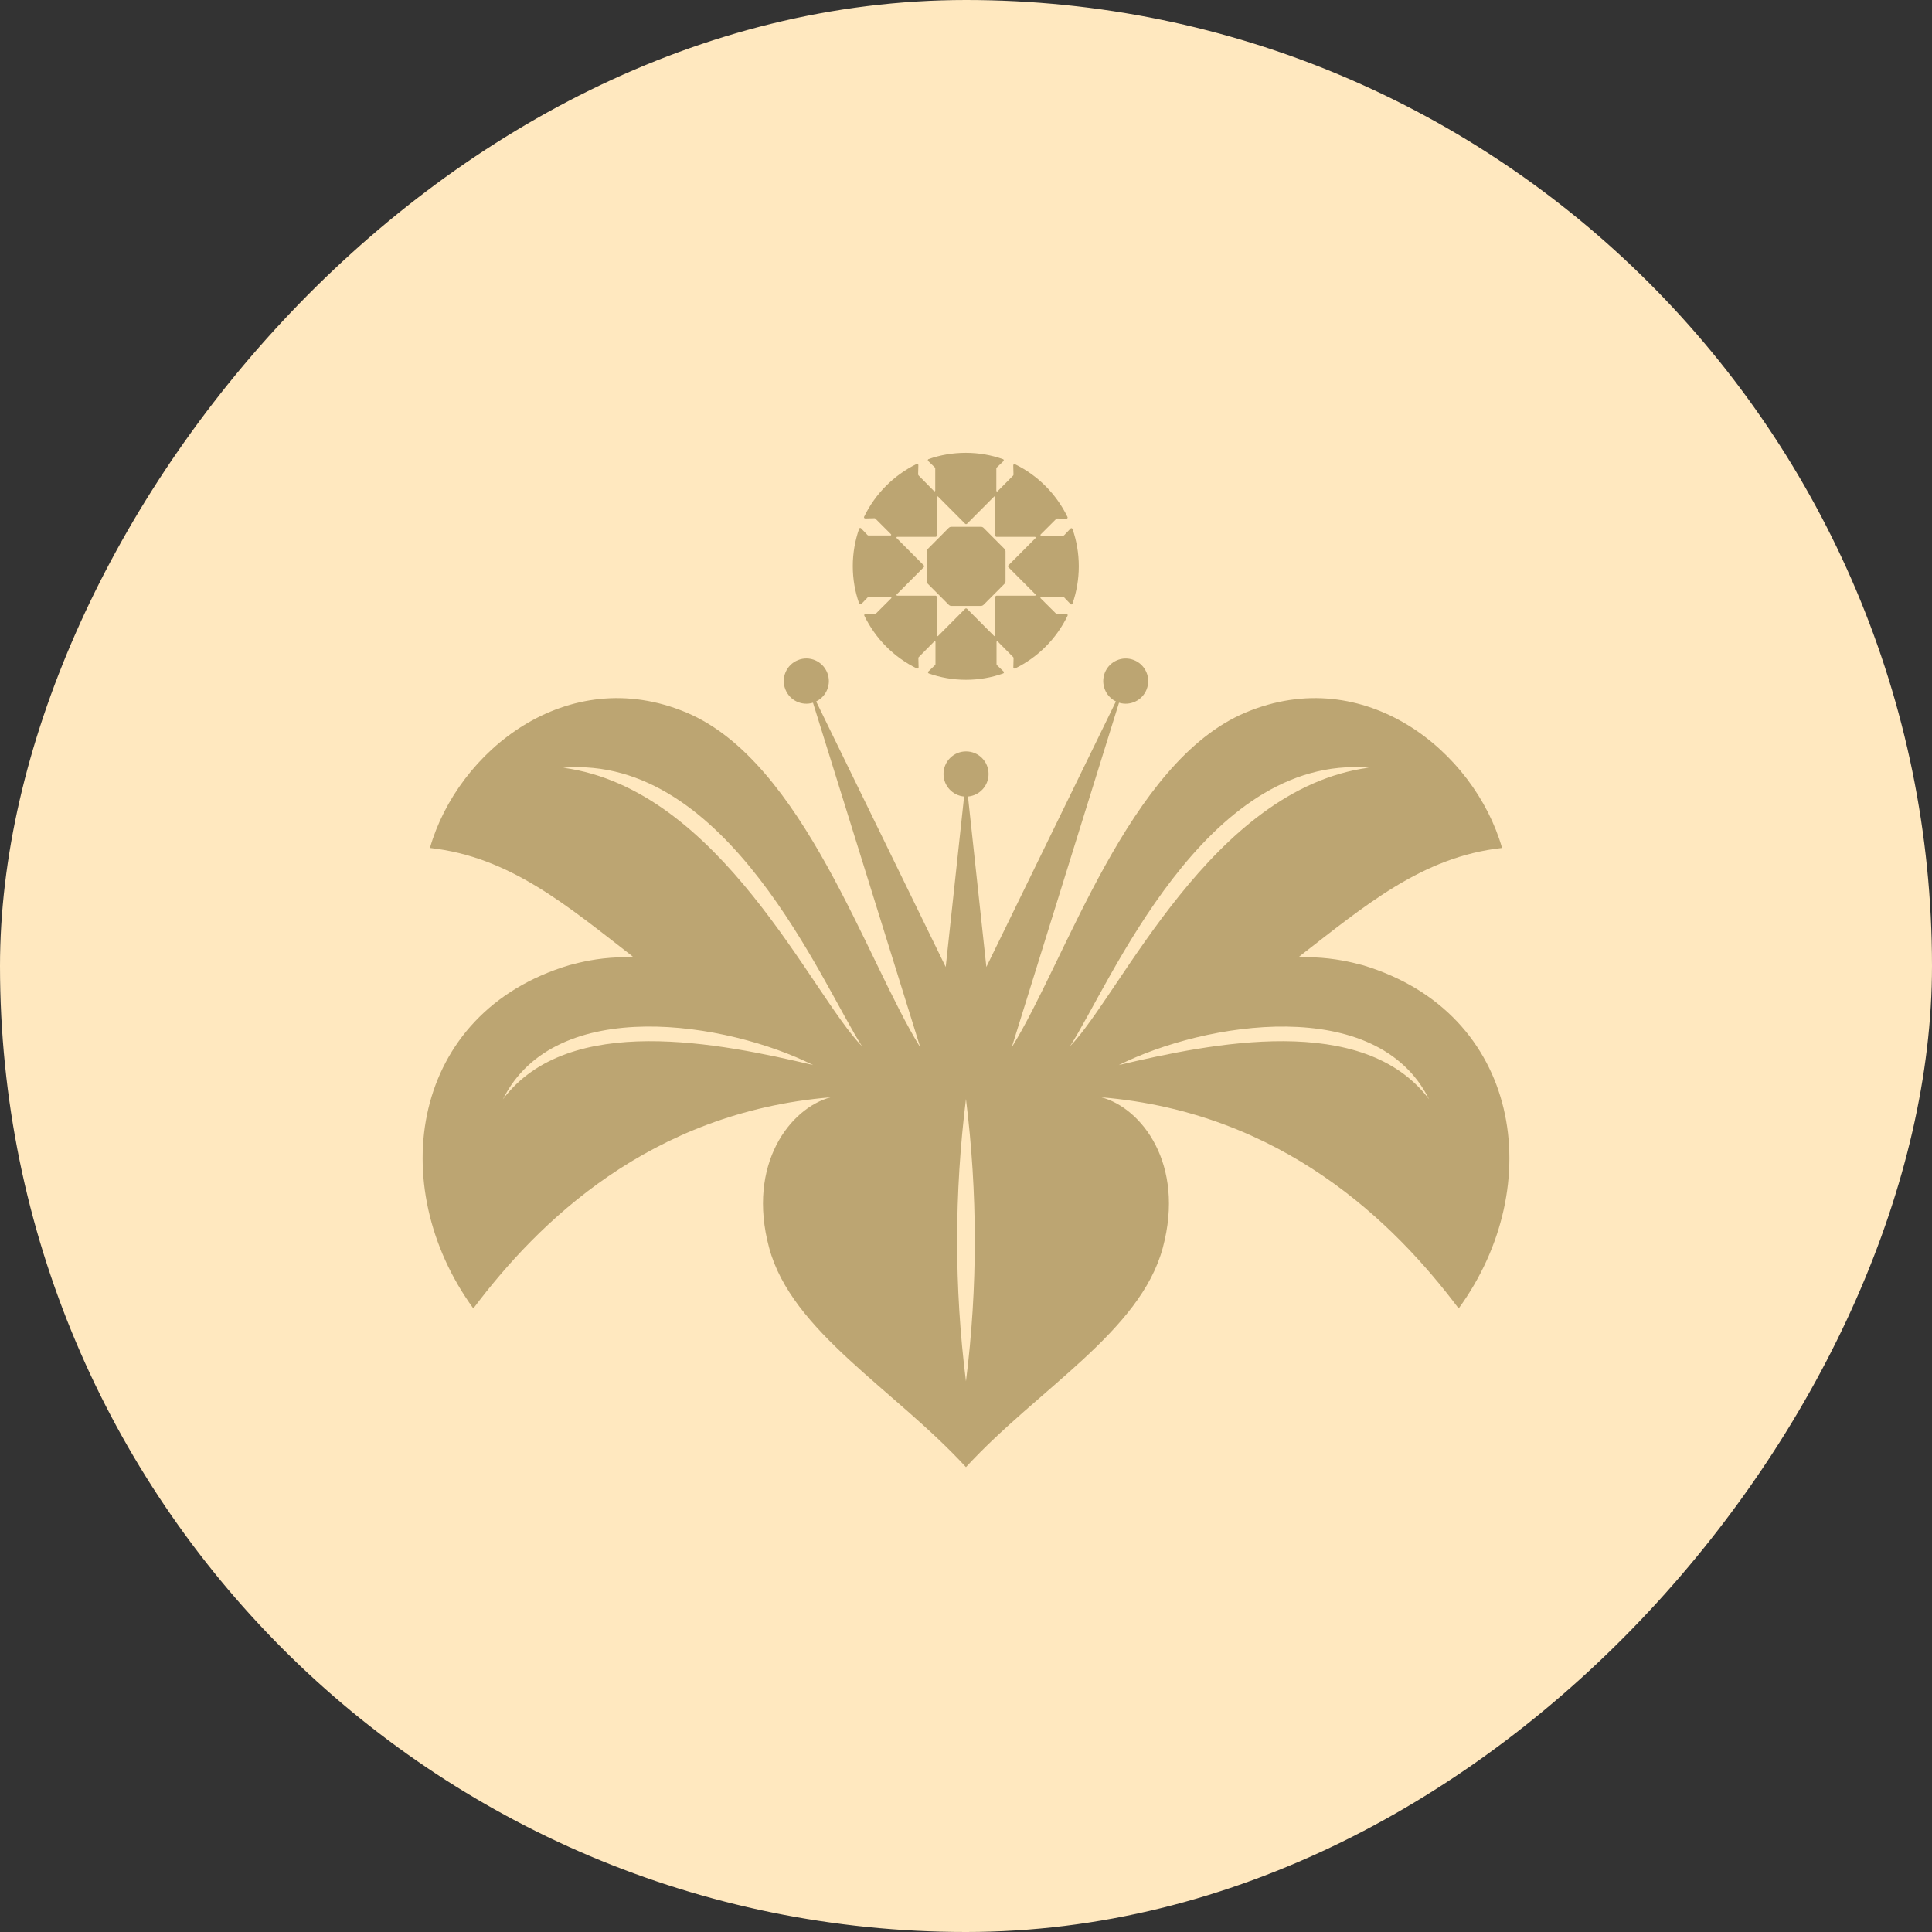 <?xml version="1.0" encoding="UTF-8"?>
<svg xmlns="http://www.w3.org/2000/svg" width="50" height="50" viewBox="0 0 50 50" fill="none">
  <rect x="0" y="0" width="50" height="50" fill="#333333" stroke="none"/>
  <rect width="50" height="50" rx="25" transform="matrix(-1 0 0 1 50 0)" fill="#FFE8BF"></rect>
  <path d="M22.288 15.633H22.29L22.456 15.46C22.462 15.454 22.47 15.45 22.478 15.45H23.05C23.067 15.45 23.077 15.47 23.065 15.483L22.659 15.888C22.659 15.888 22.645 15.896 22.637 15.896L22.397 15.89C22.375 15.89 22.359 15.914 22.369 15.934C22.657 16.53 23.137 17.012 23.728 17.3C23.748 17.31 23.773 17.294 23.773 17.271L23.767 17.03C23.767 17.03 23.769 17.014 23.775 17.008L24.178 16.601C24.19 16.589 24.21 16.597 24.21 16.615V17.19C24.21 17.19 24.204 17.207 24.198 17.213L24.025 17.379C24.009 17.395 24.015 17.421 24.037 17.429C24.337 17.535 24.662 17.593 24.999 17.593C25.336 17.593 25.658 17.537 25.961 17.429C25.983 17.421 25.989 17.395 25.973 17.379L25.8 17.213C25.8 17.213 25.79 17.198 25.79 17.19V16.615C25.79 16.599 25.808 16.589 25.82 16.601L26.223 17.008C26.223 17.008 26.231 17.022 26.231 17.03L26.225 17.271C26.225 17.294 26.249 17.31 26.27 17.3C26.863 17.01 27.343 16.528 27.629 15.934C27.639 15.914 27.623 15.89 27.601 15.89L27.361 15.896C27.361 15.896 27.345 15.894 27.338 15.888L26.931 15.483C26.919 15.47 26.927 15.45 26.945 15.45H27.518C27.518 15.45 27.534 15.454 27.54 15.46L27.706 15.635C27.722 15.651 27.748 15.645 27.756 15.622C27.861 15.321 27.919 14.994 27.919 14.656C27.919 14.318 27.863 13.994 27.756 13.69C27.748 13.668 27.722 13.662 27.706 13.678L27.54 13.852C27.54 13.852 27.526 13.862 27.518 13.862H26.945C26.929 13.862 26.919 13.844 26.931 13.832L27.337 13.427C27.337 13.427 27.351 13.418 27.359 13.418L27.599 13.425C27.621 13.425 27.637 13.4 27.627 13.38C27.338 12.784 26.858 12.302 26.267 12.014C26.247 12.004 26.223 12.021 26.223 12.043L26.229 12.284C26.229 12.284 26.227 12.3 26.221 12.306L25.818 12.713C25.806 12.726 25.785 12.717 25.785 12.699V12.122C25.785 12.122 25.79 12.106 25.796 12.1L25.969 11.934C25.985 11.917 25.979 11.891 25.957 11.883C25.656 11.777 25.332 11.719 24.995 11.719C24.658 11.719 24.335 11.775 24.033 11.881C24.011 11.889 24.005 11.915 24.021 11.931L24.194 12.098C24.194 12.098 24.204 12.112 24.204 12.12V12.695C24.204 12.711 24.184 12.722 24.172 12.709L23.769 12.3C23.769 12.3 23.761 12.286 23.761 12.278L23.767 12.037C23.767 12.014 23.742 11.998 23.722 12.008C23.131 12.298 22.649 12.78 22.363 13.374C22.353 13.394 22.369 13.418 22.391 13.418L22.631 13.412C22.631 13.412 22.647 13.414 22.653 13.42L23.059 13.826C23.071 13.838 23.063 13.858 23.044 13.858H22.472C22.472 13.858 22.456 13.852 22.45 13.846L22.284 13.672C22.268 13.655 22.242 13.662 22.234 13.684C22.129 13.986 22.07 14.312 22.07 14.65C22.07 14.988 22.127 15.312 22.234 15.616C22.242 15.639 22.268 15.645 22.284 15.629L22.288 15.633ZM23.906 14.63L23.206 13.927C23.194 13.915 23.202 13.894 23.22 13.894H24.21C24.23 13.894 24.245 13.878 24.245 13.86V12.865C24.245 12.849 24.265 12.839 24.277 12.851L24.977 13.554C24.991 13.568 25.013 13.568 25.027 13.554L25.727 12.851C25.739 12.839 25.759 12.847 25.759 12.865V13.86C25.759 13.88 25.775 13.894 25.794 13.894H26.784C26.8 13.894 26.81 13.915 26.798 13.927L26.098 14.63C26.084 14.644 26.084 14.666 26.098 14.68L26.798 15.383C26.81 15.396 26.802 15.416 26.784 15.416H25.794C25.773 15.416 25.759 15.432 25.759 15.45V16.445C25.759 16.461 25.739 16.471 25.727 16.459L25.027 15.756C25.013 15.742 24.991 15.742 24.977 15.756L24.277 16.459C24.265 16.471 24.245 16.463 24.245 16.445V15.45C24.245 15.43 24.228 15.416 24.21 15.416H23.22C23.204 15.416 23.194 15.396 23.206 15.383L23.906 14.68C23.92 14.666 23.92 14.644 23.906 14.63Z" fill="#BCA572"></path>
  <path d="M24.553 15.652C24.571 15.671 24.596 15.681 24.622 15.681H25.386C25.412 15.681 25.435 15.671 25.455 15.652L25.995 15.11C26.013 15.091 26.023 15.067 26.023 15.041V14.273C26.023 14.247 26.013 14.224 25.995 14.204L25.455 13.661C25.437 13.643 25.412 13.633 25.386 13.633H24.622C24.596 13.633 24.573 13.643 24.553 13.661L24.013 14.204C23.994 14.222 23.984 14.247 23.984 14.273V15.041C23.984 15.067 23.994 15.089 24.013 15.11L24.553 15.652Z" fill="#BCA572"></path>
  <path d="M35.265 24.978C34.959 24.897 34.559 24.8 33.995 24.776C33.871 24.765 33.746 24.759 33.621 24.757C35.326 23.439 36.8 22.174 38.873 21.945C38.155 19.442 35.316 17.144 32.234 18.441C29.21 19.711 27.593 24.836 26.183 27.107L28.96 18.186C29.249 18.275 29.561 18.129 29.674 17.843C29.793 17.544 29.648 17.203 29.349 17.084C29.051 16.964 28.712 17.11 28.593 17.41C28.48 17.697 28.607 18.02 28.88 18.153L25.527 25.025L25.051 20.614C25.35 20.588 25.584 20.337 25.584 20.031C25.584 19.707 25.324 19.446 25.001 19.446C24.678 19.446 24.418 19.707 24.418 20.031C24.418 20.337 24.652 20.588 24.951 20.614L24.475 25.025L21.122 18.153C21.395 18.02 21.524 17.697 21.409 17.41C21.29 17.11 20.951 16.962 20.651 17.084C20.352 17.203 20.205 17.544 20.326 17.843C20.439 18.129 20.751 18.275 21.04 18.186L23.817 27.107C22.407 24.836 20.79 19.711 17.766 18.441C14.682 17.144 11.842 19.442 11.127 21.945C13.2 22.174 14.674 23.439 16.379 24.757C16.254 24.761 16.128 24.767 16.006 24.776C15.441 24.798 15.041 24.897 14.735 24.978C10.634 26.206 9.935 30.679 12.25 33.863C13.926 31.631 16.818 28.788 21.496 28.398C20.455 28.675 19.323 30.122 19.904 32.289C20.487 34.465 23.135 35.941 24.999 37.969C26.863 35.941 29.511 34.465 30.094 32.289C30.675 30.122 29.543 28.675 28.504 28.398C33.182 28.791 36.074 31.631 37.75 33.863C40.066 30.681 39.366 26.206 35.265 24.978ZM13.016 28.448C14.37 25.726 18.825 26.451 21.044 27.563C18.652 27 14.719 26.185 13.016 28.448ZM14.575 19.869C18.839 19.519 21.278 25.486 22.312 27.081C21.003 25.746 18.648 20.42 14.575 19.869ZM24.999 35.749C24.692 33.314 24.697 30.877 24.999 28.442C25.302 30.877 25.306 33.314 24.999 35.749ZM27.69 27.079C28.724 25.485 31.163 19.517 35.426 19.867C31.354 20.416 28.999 25.742 27.69 27.079ZM28.956 27.563C31.175 26.451 35.63 25.728 36.984 28.448C35.281 26.185 31.348 27 28.956 27.563Z" fill="#BCA572"></path>
</svg>
